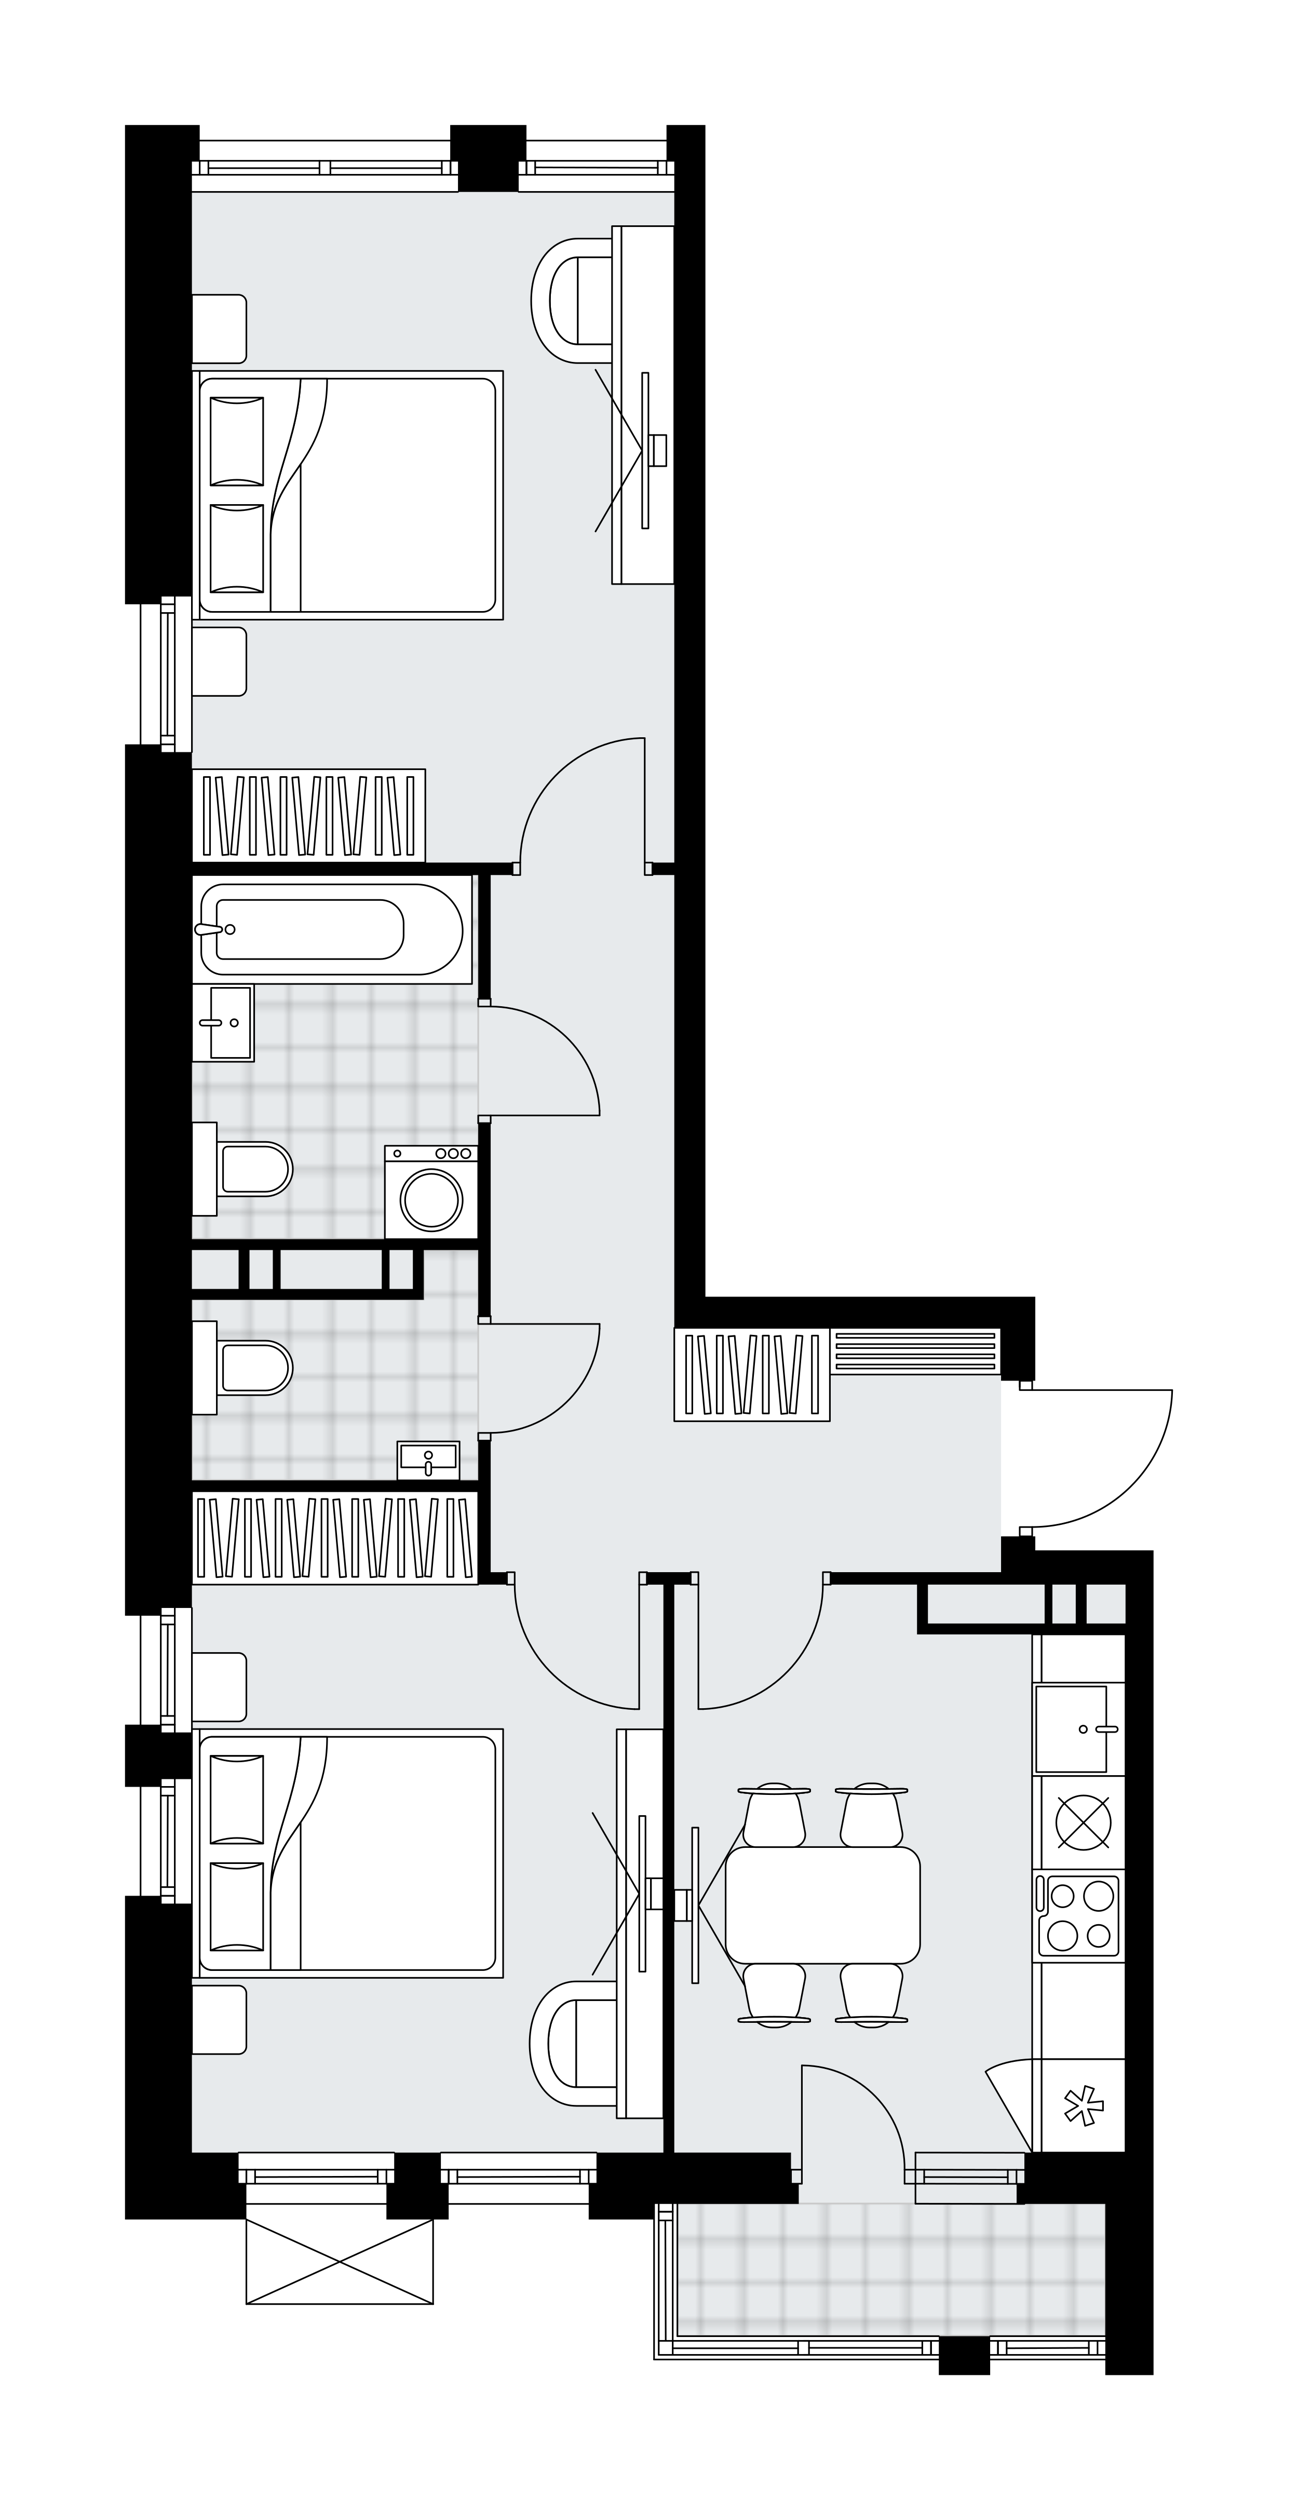 <svg xmlns="http://www.w3.org/2000/svg" xmlns:xlink="http://www.w3.org/1999/xlink" height="2000px" id="Layer_1" style="enable-background:new 0 0 1038.38 2000;" version="1.1" viewBox="0 0 1038.38 2000" width="1038.38px" x="0px" y="0px" xml:space="preserve">
<style type="text/css">
	.st0{fill:none;}
	.st1{opacity:0.25;fill:none;stroke:#070606;stroke-width:0.4;stroke-miterlimit:10;}
	.st2{fill:#FFFFFF;}
	.st3{fill:#E7EAEC;}
	.st4{fill:url(#SVGID_1_);stroke:#C8C8C8;stroke-width:1.3;stroke-miterlimit:10;}
	
		.st5{fill:url(#SVGID_00000127003473855638824260000008973212164626923179_);stroke:#C8C8C8;stroke-width:1.3;stroke-miterlimit:10;}
	
		.st6{fill:url(#SVGID_00000023992935337893747500000015028370037230288042_);stroke:#C8C8C8;stroke-width:1.3;stroke-miterlimit:10;}
	.st7{fill:none;stroke:#000000;stroke-width:1.3;stroke-linecap:round;stroke-linejoin:round;stroke-miterlimit:10;}
	.st8{fill:#FFFFFF;stroke:#000000;stroke-width:1.3;stroke-linecap:round;stroke-linejoin:round;stroke-miterlimit:10;}
	.st9{fill:none;stroke:#000000;stroke-width:1.3;stroke-linecap:round;stroke-linejoin:round;}
	.st10{fill:none;stroke:#000000;stroke-width:1.3;stroke-linecap:round;stroke-linejoin:round;stroke-dasharray:9.76,9.76;}
	.st11{font-family:'Arial-BoldMT';}
	.st12{font-size:65.244px;}
	.st13{font-size:55.206px;}
	.st14{font-family:'ArialMT';}
	.st15{font-size:40px;}
</style>
<pattern height="14.57" id="New_Pattern_Swatch_2" patternUnits="userSpaceOnUse" style="overflow:visible;" viewBox="7.49 -22.06 14.57 14.57" width="14.57" x="-480.35" y="-0.36">
	<g>
		<rect class="st0" height="14.57" width="14.57" x="7.49" y="-22.06" />
		<g>
			<rect class="st1" height="7.29" width="7.29" x="14.77" y="-7.49" />
		</g>
		<g>
			<rect class="st1" height="7.29" width="7.29" x="0.2" y="-7.49" />
		</g>
		<g>
			<rect class="st1" height="7.29" width="7.29" x="22.06" y="-14.77" />
		</g>
		<g>
			<rect class="st1" height="7.29" width="7.29" x="7.49" y="-14.77" />
			<rect class="st1" height="7.29" width="7.29" x="14.77" y="-22.06" />
		</g>
		<g>
			<rect class="st1" height="7.29" width="7.29" x="0.2" y="-22.06" />
		</g>
		<g>
			<rect class="st1" height="7.29" width="7.29" x="22.06" y="-29.35" />
		</g>
		<g>
			<rect class="st1" height="7.29" width="7.29" x="7.49" y="-29.35" />
		</g>
	</g>
</pattern>
<path class="st2" d="M826.38,1222.22v6.83h1.84v11.2h72.2h22.41v312.45v169.29v124.48V1900h-38.59v-11.8h-92.12  v11.8h-41.08v-11.8h0h-227.8c-0.36,0-0.65-0.29-0.65-0.65v-112.03h-51.63v-11.8H358.92v11.8h-11.8l0,0v67.69c0,0,0,0,0,0.01  c0,0.05-0.02,0.09-0.03,0.14c-0.01,0.04-0.01,0.08-0.03,0.12c0,0,0,0.01,0,0.01c0,0.01-0.01,0.01-0.02,0.02  c-0.05,0.09-0.12,0.17-0.2,0.23c-0.02,0.02-0.04,0.03-0.07,0.04c-0.09,0.05-0.2,0.09-0.31,0.09H197.1c-0.12,0-0.22-0.04-0.31-0.09  c-0.02-0.01-0.04-0.03-0.07-0.04c-0.08-0.06-0.15-0.14-0.2-0.23c0-0.01-0.01-0.01-0.02-0.02c0,0,0-0.01,0-0.01  c-0.02-0.04-0.02-0.08-0.03-0.12c-0.01-0.05-0.03-0.09-0.03-0.14c0,0,0,0,0-0.01v-67.69l0,0h-42.92h-24.9H100V1516.6h11.8v-87.14  H100v-49.79h11.8v-87.14H100v-6.22V601.66v-6.22h11.8V483.4H100v-6.22V100h53.53h6.22v11.8h200.41V100h61v11.8H533.2V100h31.12  v28.63v24.9v124.48v759.34h236.51h27.39v27.39v39.83h-1.84c0,0,0,0,0,0v6.82h111.35c0,0,0.01,0,0.01,0c0.03,0,0.06,0.01,0.09,0.02  c0.05,0.01,0.11,0.01,0.16,0.04c0.03,0.01,0.05,0.04,0.08,0.05c0.04,0.03,0.09,0.05,0.12,0.09c0.02,0.02,0.04,0.06,0.06,0.08  c0.03,0.04,0.06,0.08,0.08,0.12c0.01,0.03,0.01,0.07,0.02,0.1c0.01,0.05,0.03,0.09,0.03,0.15c0,0,0,0.01,0,0.01c0,0,0,0,0,0.01  c-0.66,29.62-12.69,57.34-33.87,78.05C883.49,1210.67,855.76,1222.05,826.38,1222.22z" id="background" />
<g id="floor">
	<polygon class="st3" points="884.23,1868.54 884.23,1721.8 900.41,1721.8 900.41,1267.3 800.83,1267.3 800.83,1061.91    539.42,1061.91 539.42,153.19 153.53,153.19 153.53,1061.91 153.53,1093.03 153.53,1267.3 153.53,1383.54 153.53,1721.8    541.91,1721.8 541.91,1868.54  " />
	
		<pattern id="SVGID_1_" patternTransform="matrix(0 4.391 -4.391 0 -29574.414 24254.529)" xlink:href="#New_Pattern_Swatch_2">
	</pattern>
	<polygon class="st4" points="382.57,990.95 382.57,990.95 382.57,948.34 382.57,699.66 153.53,699.66 153.53,990.95 301.66,990.95    301.66,990.95  " />
	
		<pattern id="SVGID_00000160154385326265229020000002411312352618236339_" patternTransform="matrix(0 4.391 -4.391 0 -29574.414 24254.529)" xlink:href="#New_Pattern_Swatch_2">
	</pattern>
	
		<polygon points="   541.91,1762.74 541.91,1868.54 884.23,1868.54 884.23,1762.74  " style="fill:url(#SVGID_00000160154385326265229020000002411312352618236339_);stroke:#C8C8C8;stroke-width:1.3;stroke-miterlimit:10;" />
	
		<pattern id="SVGID_00000088103619505399165140000010298272202096468357_" patternTransform="matrix(0 4.391 -4.391 0 -29574.414 24254.529)" xlink:href="#New_Pattern_Swatch_2">
	</pattern>
	
		<polygon points="   382.57,1052.9 382.57,1052.9 382.57,1000 339,1000 339,1039.5 153.53,1039.5 153.53,1183.9 382.57,1183.9  " style="fill:url(#SVGID_00000088103619505399165140000010298272202096468357_);stroke:#C8C8C8;stroke-width:1.3;stroke-miterlimit:10;" />
	<g id="LINE_00000064351650025195903510000010928923040166089357_">
		<line class="st7" x1="732.37" x2="819.5" y1="1735.68" y2="1735.82" />
	</g>
	<g id="LINE_00000102510221077036697200000005481354499462123678_">
		<line class="st7" x1="732.37" x2="819.5" y1="1746.89" y2="1747.03" />
	</g>
	<g id="LINE_00000145764594806706739890000008315988521069112240_">
		<line class="st7" x1="739.34" x2="806.22" y1="1741.59" y2="1741.73" />
	</g>
	<g id="LINE_00000070830333824182278370000008191593652138846373_">
		<line class="st7" x1="813.19" x2="813.19" y1="1735.82" y2="1747.03" />
	</g>
	<g id="LINE_00000145017037566437489490000008285392100023514300_">
		<line class="st7" x1="739.34" x2="739.34" y1="1735.68" y2="1746.89" />
	</g>
	<g id="LINE_00000067940346793110400090000002170284505041472897_">
		<line class="st7" x1="732.37" x2="819.5" y1="1721.99" y2="1722.13" />
	</g>
	<g id="LINE_00000034068505512166035780000018303474711297605798_">
		<line class="st7" x1="819.5" x2="732.37" y1="1763.07" y2="1762.93" />
	</g>
	<g id="LINE_00000139260292591233559360000009988879282549585549_">
		<line class="st7" x1="806.22" x2="806.22" y1="1735.82" y2="1747.02" />
	</g>
	<g id="LINE_00000182490553175164392870000009903607718743915438_">
		<line class="st7" x1="732.37" x2="732.37" y1="1721.99" y2="1762.93" />
	</g>
	<g id="LINE_00000055694220176822208210000000651309716136313745_">
		<line class="st7" x1="751.04" x2="523.24" y1="1887.55" y2="1887.55" />
	</g>
	<g id="LINE_00000104683965852481130070000006465815510669931704_">
		<line class="st7" x1="744.81" x2="744.81" y1="1883.82" y2="1872.61" />
	</g>
	<g id="LINE_00000010994548661511199070000016436892766626407846_">
		<line class="st7" x1="538.17" x2="638.46" y1="1878.53" y2="1878.53" />
	</g>
	<g id="LINE_00000076596827981922801710000005023696558527636107_">
		<line class="st7" x1="744.81" x2="744.81" y1="1883.82" y2="1872.61" />
	</g>
	<g id="LINE_00000181800007162479576310000000377696571438742458_">
		<line class="st7" x1="737.84" x2="737.84" y1="1872.61" y2="1883.82" />
	</g>
	<g id="LINE_00000028288032436841715610000007608650667987749045_">
		<line class="st7" x1="541.91" x2="751.04" y1="1868.88" y2="1868.88" />
	</g>
	<g id="LINE_00000010274578545715321720000009258767923537295768_">
		<line class="st7" x1="638.46" x2="638.46" y1="1883.82" y2="1872.61" />
	</g>
	<g id="LINE_00000167380162955215231220000014881736252998306226_">
		<line class="st7" x1="638.46" x2="647.18" y1="1872.61" y2="1872.61" />
	</g>
	<g id="LINE_00000172401693707462481700000000888733539051837355_">
		<line class="st7" x1="647.18" x2="647.18" y1="1872.61" y2="1883.82" />
	</g>
	<g id="LINE_00000141426465569418065920000013066263904831118997_">
		<line class="st7" x1="647.18" x2="638.46" y1="1883.82" y2="1883.82" />
	</g>
	<g id="LINE_00000006674356081564286020000012079394700080573109_">
		<line class="st7" x1="647.18" x2="737.84" y1="1878.22" y2="1878.22" />
	</g>
	<g id="LWPOLYLINE_00000170969753145449099950000002839147064142434492_">
		<line class="st7" x1="638.46" x2="526.97" y1="1883.82" y2="1883.82" />
	</g>
	<g id="LWPOLYLINE_00000073711929064428401910000002210700506773972919_">
		<line class="st7" x1="642.82" x2="751.04" y1="1883.82" y2="1883.82" />
	</g>
	<g id="LWPOLYLINE_00000117638365603135674350000018059031988527845037_">
		<line class="st7" x1="639.63" x2="526.97" y1="1872.61" y2="1872.61" />
	</g>
	<g id="LWPOLYLINE_00000093170567991511014840000006570122509736925327_">
		<line class="st7" x1="642.82" x2="751.04" y1="1872.61" y2="1872.61" />
	</g>
	<g id="LINE_00000170994315631517922880000011911152182153895333_">
		<line class="st7" x1="792.12" x2="884.23" y1="1887.55" y2="1887.55" />
	</g>
	<g id="LINE_00000062912505403220150780000003151941413125953982_">
		<line class="st7" x1="884.23" x2="792.12" y1="1872.61" y2="1872.61" />
	</g>
	<g id="LINE_00000062908183571759454920000018093481540732928949_">
		<line class="st7" x1="798.34" x2="798.34" y1="1883.82" y2="1872.61" />
	</g>
	<g id="LINE_00000166647810786185106750000007546298028962519428_">
		<line class="st7" x1="878.01" x2="878.01" y1="1883.82" y2="1872.61" />
	</g>
	<g id="LINE_00000045590286921614312970000005838564330940716195_">
		<line class="st7" x1="884.23" x2="792.12" y1="1883.82" y2="1883.82" />
	</g>
	<g id="LINE_00000091723629607259563940000006778726756742978494_">
		<line class="st7" x1="871.04" x2="805.31" y1="1878.22" y2="1878.53" />
	</g>
	<g id="LINE_00000106129726803778929650000000586461604095574159_">
		<line class="st7" x1="871.04" x2="871.04" y1="1872.61" y2="1883.82" />
	</g>
	<g id="LINE_00000120548164551970695040000012546131986170396818_">
		<line class="st7" x1="798.34" x2="798.34" y1="1883.82" y2="1872.61" />
	</g>
	<g id="LINE_00000062895999174729698100000008912431115457644194_">
		<line class="st7" x1="805.31" x2="805.31" y1="1872.61" y2="1883.82" />
	</g>
	<g id="LINE_00000049197986532874018280000010767086461312164484_">
		<line class="st7" x1="884.23" x2="792.12" y1="1868.88" y2="1868.88" />
	</g>
	<g id="LINE_00000044878877358005647610000008012458097337174923_">
		<line class="st7" x1="523.24" x2="523.24" y1="1763.07" y2="1887.55" />
	</g>
	<g id="LINE_00000072240041028193548380000015147330149458704038_">
		<line class="st7" x1="538.17" x2="538.17" y1="1883.82" y2="1763.07" />
	</g>
	<g id="LINE_00000142892477599665213210000013295041141637724032_">
		<line class="st7" x1="526.97" x2="538.17" y1="1769.3" y2="1769.3" />
	</g>
	<g id="LINE_00000174571681253399271550000002707032631329437321_">
		<line class="st7" x1="526.97" x2="526.97" y1="1883.82" y2="1763.07" />
	</g>
	<g id="LINE_00000160886058907946249180000000115034603122260665_">
		<line class="st7" x1="532.57" x2="532.26" y1="1872.61" y2="1776.27" />
	</g>
	<g id="LINE_00000104664133680225975480000006099480116237607558_">
		<line class="st7" x1="526.97" x2="538.17" y1="1769.3" y2="1769.3" />
	</g>
	<g id="LINE_00000106141155953111332690000014508164207177161102_">
		<line class="st7" x1="538.17" x2="526.97" y1="1776.27" y2="1776.27" />
	</g>
	<g id="LINE_00000008851080125399599590000014376710622296794773_">
		<line class="st7" x1="541.91" x2="541.91" y1="1868.88" y2="1763.07" />
	</g>
	<g id="LINE_00000124145409931970887610000006008114109970079932_">
		<line class="st7" x1="352.7" x2="477.18" y1="1763.07" y2="1763.07" />
	</g>
	<g id="LINE_00000183930120237113775090000000145980957872000642_">
		<line class="st7" x1="477.18" x2="352.7" y1="1735.68" y2="1735.68" />
	</g>
	<g id="LINE_00000179627540159565512990000010521200382064417947_">
		<line class="st7" x1="358.92" x2="358.92" y1="1746.89" y2="1735.68" />
	</g>
	<g id="LINE_00000142167663943523660610000000310237180427931013_">
		<line class="st7" x1="470.95" x2="470.95" y1="1746.89" y2="1735.68" />
	</g>
	<g id="LINE_00000173840206811384364510000008242272254686312376_">
		<line class="st7" x1="477.18" x2="352.7" y1="1746.89" y2="1746.89" />
	</g>
	<g id="LINE_00000181780069261827043390000000749506614305470348_">
		<line class="st7" x1="463.98" x2="365.89" y1="1741.29" y2="1741.6" />
	</g>
	<g id="LINE_00000018937657908679986360000011843985806979269295_">
		<line class="st7" x1="463.98" x2="463.98" y1="1735.68" y2="1746.89" />
	</g>
	<g id="LINE_00000142154760260754804600000002284733995871217296_">
		<line class="st7" x1="358.92" x2="358.92" y1="1746.89" y2="1735.68" />
	</g>
	<g id="LINE_00000057849640129261748270000006675218522887956924_">
		<line class="st7" x1="365.89" x2="365.89" y1="1735.68" y2="1746.89" />
	</g>
	<g id="LINE_00000123417548697712423240000000998509404830448810_">
		<line class="st7" x1="477.18" x2="352.7" y1="1721.99" y2="1721.99" />
	</g>
	<g id="LINE_00000083050695535145008180000007087250508857803436_">
		<line class="st7" x1="190.87" x2="315.35" y1="1763.07" y2="1763.07" />
	</g>
	<g id="LINE_00000085228577299130074630000005352996371938730430_">
		<line class="st7" x1="315.35" x2="190.87" y1="1735.68" y2="1735.68" />
	</g>
	<g id="LINE_00000158714946356713842310000015972292895561457056_">
		<line class="st7" x1="197.1" x2="197.1" y1="1746.89" y2="1735.68" />
	</g>
	<g id="LINE_00000046309854076328645690000014798801481890870708_">
		<line class="st7" x1="309.13" x2="309.13" y1="1746.89" y2="1735.68" />
	</g>
	<g id="LINE_00000145743268237323911300000015175240995957856162_">
		<line class="st7" x1="315.35" x2="190.87" y1="1746.89" y2="1746.89" />
	</g>
	<g id="LINE_00000075843913498934982400000009172328027111690150_">
		<line class="st7" x1="302.16" x2="204.07" y1="1741.29" y2="1741.6" />
	</g>
	<g id="LINE_00000037656083333562118160000011010140274740335784_">
		<line class="st7" x1="302.16" x2="302.16" y1="1735.68" y2="1746.89" />
	</g>
	<g id="LINE_00000170967654605775938410000006909820505957812375_">
		<line class="st7" x1="197.1" x2="197.1" y1="1746.89" y2="1735.68" />
	</g>
	<g id="LINE_00000152241941510321640490000000370593620956545188_">
		<line class="st7" x1="204.07" x2="204.07" y1="1735.68" y2="1746.89" />
	</g>
	<g id="LINE_00000101811037652633310000000016845519049236605110_">
		<line class="st7" x1="315.35" x2="190.87" y1="1721.99" y2="1721.99" />
	</g>
	<g id="LINE_00000045588774427974829840000003416914826130124218_">
		<line class="st7" x1="414.94" x2="539.42" y1="112.45" y2="112.45" />
	</g>
	<g id="LINE_00000042705346841774504920000001344690821542382988_">
		<line class="st7" x1="539.42" x2="414.94" y1="139.83" y2="139.83" />
	</g>
	<g id="LINE_00000137101668534209045060000008469000619538117016_">
		<line class="st7" x1="421.16" x2="421.16" y1="128.63" y2="139.83" />
	</g>
	<g id="LINE_00000068671531425172096080000012590574717277073568_">
		<line class="st7" x1="533.2" x2="533.2" y1="128.63" y2="139.83" />
	</g>
	<g id="LINE_00000136394285239318268660000002746576968598064273_">
		<line class="st7" x1="539.42" x2="414.94" y1="128.63" y2="128.63" />
	</g>
	<g id="LINE_00000150799403535350580940000014381469207230494848_">
		<line class="st7" x1="526.22" x2="428.13" y1="134.23" y2="133.92" />
	</g>
	<g id="LINE_00000119077942651534690970000000843929484328941994_">
		<line class="st7" x1="526.22" x2="526.22" y1="139.83" y2="128.63" />
	</g>
	<g id="LINE_00000070116366578102759030000015095845170697369498_">
		<line class="st7" x1="421.16" x2="421.16" y1="128.63" y2="139.83" />
	</g>
	<g id="LINE_00000144302379680979677980000014003148343028880774_">
		<line class="st7" x1="428.13" x2="428.13" y1="139.83" y2="128.63" />
	</g>
	<g id="LINE_00000141427297724996916340000011782678660840908930_">
		<line class="st7" x1="539.42" x2="414.94" y1="153.53" y2="153.53" />
	</g>
	<g id="LINE_00000060002451901052128900000007527835855711872190_">
		<line class="st7" x1="366.39" x2="153.53" y1="153.53" y2="153.53" />
	</g>
	<g id="LINE_00000032634969393951324510000011611149004719073687_">
		<line class="st7" x1="153.53" x2="255.6" y1="128.63" y2="128.63" />
	</g>
	<g id="LINE_00000050655337035938992500000009409665705432637372_">
		<line class="st7" x1="264.32" x2="366.39" y1="128.63" y2="128.63" />
	</g>
	<g id="LINE_00000046331743907091132120000016245958528211684992_">
		<line class="st7" x1="360.39" x2="360.39" y1="139.83" y2="128.63" />
	</g>
	<g id="LINE_00000072258860655457893100000009996260981296282017_">
		<line class="st7" x1="159.75" x2="159.75" y1="139.83" y2="128.63" />
	</g>
	<g id="LINE_00000163059882004514006710000017021098867650690995_">
		<line class="st7" x1="153.53" x2="255.6" y1="139.83" y2="139.83" />
	</g>
	<g id="LINE_00000036943741599143324590000010115237174105201539_">
		<line class="st7" x1="264.32" x2="366.39" y1="139.83" y2="139.83" />
	</g>
	<g id="LINE_00000148627534456588401290000006351664337659276209_">
		<line class="st7" x1="264.32" x2="353.42" y1="134.54" y2="134.54" />
	</g>
	<g id="LINE_00000010268720494433684720000008423797083804309397_">
		<line class="st7" x1="166.72" x2="255.6" y1="134.54" y2="134.54" />
	</g>
	<g id="LINE_00000052782784329861363950000004861722865201064628_">
		<line class="st7" x1="166.72" x2="166.72" y1="128.63" y2="139.83" />
	</g>
	<g id="LINE_00000112620231204423158410000015743128775899476358_">
		<line class="st7" x1="360.39" x2="360.39" y1="139.83" y2="128.63" />
	</g>
	<g id="LINE_00000049217919790256363020000015842180462878347694_">
		<line class="st7" x1="353.42" x2="353.42" y1="128.63" y2="139.83" />
	</g>
	<g id="LINE_00000045619372638905177440000014689131727473465023_">
		<line class="st7" x1="255.6" x2="255.6" y1="139.83" y2="128.63" />
	</g>
	<g id="LINE_00000145026056199201661840000013910597406385770666_">
		<line class="st7" x1="255.6" x2="264.32" y1="128.63" y2="128.63" />
	</g>
	<g id="LINE_00000101075064341779464420000002639385859692580739_">
		<line class="st7" x1="264.32" x2="264.32" y1="128.63" y2="139.83" />
	</g>
	<g id="LINE_00000016037031887171337310000012060357425887011476_">
		<line class="st7" x1="264.32" x2="255.6" y1="139.83" y2="139.83" />
	</g>
	<g id="LINE_00000018204551707060285950000017993093762882619831_">
		<line class="st7" x1="153.53" x2="366.39" y1="112.45" y2="112.45" />
	</g>
	<g id="LINE_00000063594244536231716470000002859254609084728998_">
		<line class="st7" x1="112.45" x2="112.45" y1="1385.89" y2="1286.31" />
	</g>
	<g id="LINE_00000136400604721017172940000015244932061392219580_">
		<line class="st7" x1="139.83" x2="139.83" y1="1286.31" y2="1385.89" />
	</g>
	<g id="LINE_00000073717065344741518590000005714267038342633864_">
		<line class="st7" x1="128.63" x2="139.83" y1="1379.67" y2="1379.67" />
	</g>
	<g id="LINE_00000053505118650068537160000008148914093732769420_">
		<line class="st7" x1="128.63" x2="139.83" y1="1292.53" y2="1292.53" />
	</g>
	<g id="LINE_00000114765280154322490180000001538363991925537195_">
		<line class="st7" x1="128.63" x2="128.63" y1="1286.31" y2="1385.89" />
	</g>
	<g id="LINE_00000004536131836969332730000000790105180313400456_">
		<line class="st7" x1="134.23" x2="133.92" y1="1299.5" y2="1372.7" />
	</g>
	<g id="LINE_00000067217666253608298730000012277687888123870113_">
		<line class="st7" x1="139.83" x2="128.63" y1="1299.5" y2="1299.5" />
	</g>
	<g id="LINE_00000088103142054984000280000018147515304419821474_">
		<line class="st7" x1="128.63" x2="139.83" y1="1379.67" y2="1379.67" />
	</g>
	<g id="LINE_00000182504688533099596560000009538842673545177019_">
		<line class="st7" x1="139.83" x2="128.63" y1="1372.7" y2="1372.7" />
	</g>
	<g id="LINE_00000010280712373401432740000012613414118854896548_">
		<line class="st7" x1="153.53" x2="153.53" y1="1286.31" y2="1385.89" />
	</g>
	<g id="LINE_00000035517665609320880990000018142906609980673975_">
		<line class="st7" x1="112.45" x2="112.45" y1="1522.82" y2="1423.24" />
	</g>
	<g id="LINE_00000041296277058755902340000011105186575462260108_">
		<line class="st7" x1="139.83" x2="139.83" y1="1423.24" y2="1522.82" />
	</g>
	<g id="LINE_00000180350508268574331840000001236450089670634405_">
		<line class="st7" x1="128.63" x2="139.83" y1="1516.6" y2="1516.6" />
	</g>
	<g id="LINE_00000022524434080832714500000002540833693968399752_">
		<line class="st7" x1="128.63" x2="139.83" y1="1429.46" y2="1429.46" />
	</g>
	<g id="LINE_00000169559443582026628380000012728764597530231956_">
		<line class="st7" x1="128.63" x2="128.63" y1="1423.24" y2="1522.82" />
	</g>
	<g id="LINE_00000107588653733141986460000001129202779249362575_">
		<line class="st7" x1="134.23" x2="133.92" y1="1436.43" y2="1509.63" />
	</g>
	<g id="LINE_00000001634226103629322280000003873479216833332894_">
		<line class="st7" x1="139.83" x2="128.63" y1="1436.43" y2="1436.43" />
	</g>
	<g id="LINE_00000145043655288575660100000002262046245885793209_">
		<line class="st7" x1="128.63" x2="139.83" y1="1516.6" y2="1516.6" />
	</g>
	<g id="LINE_00000129887452089943805310000006625893926237517219_">
		<line class="st7" x1="139.83" x2="128.63" y1="1509.63" y2="1509.63" />
	</g>
	<g id="LINE_00000059306023233837275930000011587307906281046934_">
		<line class="st7" x1="153.53" x2="153.53" y1="1423.24" y2="1522.82" />
	</g>
	<g id="LINE_00000057121503224423825900000010436161342457806775_">
		<line class="st7" x1="112.45" x2="112.45" y1="601.66" y2="477.18" />
	</g>
	<g id="LINE_00000038387729890991053380000007629266797875989647_">
		<line class="st7" x1="139.83" x2="139.83" y1="477.18" y2="601.66" />
	</g>
	<g id="LINE_00000114757441183384486030000016970883310499155644_">
		<line class="st7" x1="128.63" x2="139.83" y1="595.44" y2="595.44" />
	</g>
	<g id="LINE_00000123400949120476409760000012112219726000603016_">
		<line class="st7" x1="128.63" x2="139.83" y1="483.4" y2="483.4" />
	</g>
	<g id="LINE_00000151523627142646555460000009951299083636857022_">
		<line class="st7" x1="128.63" x2="128.63" y1="477.18" y2="601.66" />
	</g>
	<g id="LINE_00000176017630876963902120000003128614400962984601_">
		<line class="st7" x1="134.23" x2="133.92" y1="490.37" y2="588.46" />
	</g>
	<g id="LINE_00000121973803616878608320000004183820857364394142_">
		<line class="st7" x1="139.83" x2="128.63" y1="490.37" y2="490.37" />
	</g>
	<g id="LINE_00000129199913168258157560000007828312995540078725_">
		<line class="st7" x1="128.63" x2="139.83" y1="595.44" y2="595.44" />
	</g>
	<g id="LINE_00000052065865493891445160000007718871990924044441_">
		<line class="st7" x1="139.83" x2="128.63" y1="588.46" y2="588.46" />
	</g>
	<g id="LINE_00000098215377777574858720000016463693037073647765_">
		<line class="st7" x1="153.53" x2="153.53" y1="477.18" y2="601.66" />
	</g>
	<g id="ARC_00000177463630546546041160000002219649248227931295_">
		<path class="st7" d="M825.73,1221.58c60.9,0,110.65-48.65,112.01-109.54" />
	</g>
	<g id="LINE_00000078036845410785618150000002320837130995828133_">
		<line class="st7" x1="815.77" x2="815.77" y1="1109.54" y2="1104.56" />
	</g>
	<g id="LINE_00000126283682968540338070000002850757005999639981_">
		<line class="st7" x1="825.73" x2="937.73" y1="1112.03" y2="1112.03" />
	</g>
	<g id="LWPOLYLINE_00000132788738265794703370000008162423842441616303_">
		<rect class="st7" height="7.47" width="9.96" x="815.77" y="1221.58" />
	</g>
	<g id="LWPOLYLINE_00000076591607342880624390000002848875105550038932_">
		<rect class="st7" height="7.47" width="9.96" x="815.77" y="1104.56" />
	</g>
	<g id="LWPOLYLINE_00000145043542711591578450000018424875304637437070_">
		<rect class="st7" height="6.22" width="9.96" x="382.57" y="892.32" />
	</g>
	<g id="LWPOLYLINE_00000140714975915707958100000009888983751897041851_">
		<rect class="st7" height="6.22" width="9.96" x="382.57" y="798.96" />
	</g>
	<g id="LINE_00000170266606206412928640000000328214076468276414_">
		<line class="st7" x1="392.53" x2="382.57" y1="898.55" y2="898.55" />
	</g>
	<g id="LINE_00000164473126629874681640000003110918733313780636_">
		<line class="st7" x1="392.53" x2="382.57" y1="798.96" y2="798.96" />
	</g>
	<g id="LINE_00000138556582863445316100000009215212369272289187_">
		<line class="st7" x1="392.53" x2="479.67" y1="892.32" y2="892.32" />
	</g>
	<g id="ARC_00000181070458494064486670000011122514219829315475_">
		<path class="st7" d="M392.53,805.19c46.67,0.03,85.06,36.78,87.14,83.4" />
	</g>
	<g id="LINE_00000032613096367129884380000000223745458991480753_">
		<line class="st7" x1="479.67" x2="479.67" y1="892.32" y2="888.59" />
	</g>
	<g id="LWPOLYLINE_00000160165702794152883790000017948668535142814360_">
		<rect class="st7" height="6.22" width="9.96" x="382.57" y="1052.9" />
	</g>
	<g id="LWPOLYLINE_00000052787878259033397820000007258645808822390930_">
		<rect class="st7" height="6.22" width="9.96" x="382.57" y="1146.27" />
	</g>
	<g id="LINE_00000103946481191685806160000008145060577648716681_">
		<line class="st7" x1="392.53" x2="382.57" y1="1052.9" y2="1052.9" />
	</g>
	<g id="LINE_00000059299091522637152730000016943592969200525756_">
		<line class="st7" x1="392.53" x2="382.57" y1="1152.49" y2="1152.49" />
	</g>
	<g id="LINE_00000022541534121686999210000015357200319841730444_">
		<line class="st7" x1="392.53" x2="479.67" y1="1059.13" y2="1059.13" />
	</g>
	<g id="ARC_00000111869577004253422790000017612115130779461505_">
		<path class="st7" d="M479.67,1062.86c-2.07,46.63-40.46,83.37-87.14,83.4" />
	</g>
	<g id="LINE_00000127732668019912703400000011091006980639126203_">
		<line class="st7" x1="479.67" x2="479.67" y1="1059.13" y2="1062.86" />
	</g>
	<g id="LWPOLYLINE_00000003097785961601051250000000620185318295287973_">
		<rect class="st7" height="9.96" width="6.22" x="552.49" y="1257.68" />
	</g>
	<g id="LWPOLYLINE_00000154402049816902320430000008430878393079105458_">
		<rect class="st7" height="9.96" width="6.22" x="658.3" y="1257.68" />
	</g>
	<g id="LINE_00000016052530417535781420000015341174378783404471_">
		<line class="st7" x1="552.49" x2="552.49" y1="1267.63" y2="1257.68" />
	</g>
	<g id="LINE_00000123405093987524093660000007138459484358745231_">
		<line class="st7" x1="664.52" x2="664.52" y1="1267.63" y2="1257.68" />
	</g>
	<g id="LINE_00000160894789370628321500000016088208163165584542_">
		<line class="st7" x1="558.71" x2="558.71" y1="1267.63" y2="1367.22" />
	</g>
	<g id="LINE_00000152256138007635446370000001290714470959293587_">
		<line class="st7" x1="562.45" x2="558.71" y1="1367.22" y2="1367.22" />
	</g>
	<g id="ARC_00000168074852086426821470000009637956908276109496_">
		<path class="st7" d="M658.3,1267.63c-0.03,53.55-42.34,97.51-95.85,99.58" />
	</g>
	<g id="LWPOLYLINE_00000057826759829176870710000003764166500897842585_">
		<rect class="st7" height="9.96" width="6.22" x="511.34" y="1257.72" />
	</g>
	<g id="LWPOLYLINE_00000043427428567768894060000002975359577430561409_">
		<rect class="st7" height="9.96" width="6.22" x="405.53" y="1257.72" />
	</g>
	<g id="LINE_00000086662529229065033000000008808022585597016486_">
		<line class="st7" x1="517.56" x2="517.56" y1="1267.68" y2="1257.72" />
	</g>
	<g id="LINE_00000068650934682061692810000000431184095068919730_">
		<line class="st7" x1="405.53" x2="405.53" y1="1267.68" y2="1257.72" />
	</g>
	<g id="LINE_00000097479241238881892570000001545874690211511218_">
		<line class="st7" x1="511.34" x2="511.34" y1="1267.68" y2="1367.26" />
	</g>
	<g id="LINE_00000070816472811293824710000009358204612864684188_">
		<line class="st7" x1="507.6" x2="511.34" y1="1367.26" y2="1367.26" />
	</g>
	<g id="ARC_00000038388959495364355840000016191880020290910358_">
		<path class="st7" d="M507.6,1367.26c-53.51-2.07-95.82-46.04-95.85-99.59" />
	</g>
	<g id="LWPOLYLINE_00000134969376093724242390000012847835684872970892_">
		<rect class="st7" height="9.96" width="6.22" x="515.77" y="690.04" />
	</g>
	<g id="LWPOLYLINE_00000098913868046275852720000005203802938674490031_">
		<rect class="st7" height="9.96" width="6.22" x="409.96" y="690.04" />
	</g>
	<g id="LINE_00000079484120023897659660000003340777727719969944_">
		<line class="st7" x1="521.99" x2="521.99" y1="690.04" y2="700" />
	</g>
	<g id="LINE_00000010293324649780650180000004275826424793854903_">
		<line class="st7" x1="409.96" x2="409.96" y1="690.04" y2="700" />
	</g>
	<g id="LINE_00000015322849131094531980000010999144154035643021_">
		<line class="st7" x1="515.77" x2="515.77" y1="690.04" y2="590.46" />
	</g>
	<g id="LINE_00000137844694460827813730000011475889556771476877_">
		<line class="st7" x1="512.03" x2="515.77" y1="590.46" y2="590.46" />
	</g>
	<g id="ARC_00000115482553402698624700000012910507812447799960_">
		<path class="st7" d="M416.18,690.04c0.03-53.55,42.34-97.51,95.85-99.59" />
	</g>
	<g id="ARC_00000059996991295803788030000007638643127567241917_">
		<path class="st7" d="M641.49,1652.28c0.41,0,0.82,0,1.22,0.01c45.38,0.68,81.61,38.02,80.94,83.39" />
	</g>
	<g id="LINE_00000092456853502508874240000014951268730628918941_">
		<line class="st7" x1="641.49" x2="641.49" y1="1735.68" y2="1652.28" />
	</g>
	<g id="LINE_00000129891289599944669660000005192698502488127166_">
		<line class="st7" x1="732.37" x2="723.65" y1="1735.68" y2="1735.68" />
	</g>
	<g id="LINE_00000128478380485758331780000000103739987446341793_">
		<line class="st7" x1="723.65" x2="723.65" y1="1735.68" y2="1746.89" />
	</g>
	<g id="LINE_00000134220578536855622720000007239269207748598694_">
		<line class="st7" x1="723.65" x2="732.37" y1="1746.89" y2="1746.89" />
	</g>
	<g id="LINE_00000164497646913680065780000004085482577826219449_">
		<line class="st7" x1="632.78" x2="641.49" y1="1746.89" y2="1746.89" />
	</g>
	<g id="LINE_00000002350499786315603800000011503020721007957633_">
		<line class="st7" x1="641.49" x2="641.49" y1="1746.89" y2="1735.68" />
	</g>
	<g id="LINE_00000163761595922828260330000006049887698436451258_">
		<line class="st7" x1="641.49" x2="632.78" y1="1735.68" y2="1735.68" />
	</g>
	<g id="LINE_00000136396467914075644180000010648803713831968927_">
		<line class="st7" x1="632.78" x2="632.78" y1="1746.89" y2="1735.68" />
	</g>
	<g id="LINE_00000124151950581884127200000001341893022448964030_">
		<line class="st7" x1="346.47" x2="197.1" y1="1843.21" y2="1843.21" />
	</g>
	<g id="LINE_00000018923208400383869140000018402794489829157553_">
		<line class="st7" x1="197.1" x2="197.1" y1="1843.21" y2="1775.52" />
	</g>
	<g id="LINE_00000032641649065384655780000014876020217621462190_">
		<line class="st7" x1="346.47" x2="346.47" y1="1775.52" y2="1843.21" />
	</g>
	<g id="LWPOLYLINE_00000112606950648874840470000005262436675813845682_">
		<line class="st7" x1="197.1" x2="346.47" y1="1775.52" y2="1843.21" />
	</g>
	<g id="LWPOLYLINE_00000066491172561102894100000005761980201164673694_">
		<line class="st7" x1="346.47" x2="197.1" y1="1775.52" y2="1843.21" />
	</g>
	<g>
		<path d="M900.42,1240.25h-72.2v-11.2h-27.39v11.2v17.43H664.52v9.96h69.09v31.12v8.71h99.59h27.39h39.83v245.23v169.29h-16.18    H819.5v24.9h-6.22v16.18h70.95v83.4V1900h38.59v-53.53v-124.48V1552.7v-312.45H900.42z M833.2,1298.76h-90.87v-31.12h58.51h34.85    v31.12H833.2z M841.91,1298.76v-31.12h18.67v31.12H841.91z M869.29,1298.76v-31.12h31.12v31.12H869.29z" />
		<polygon points="632.78,1721.99 539.42,1721.99 539.42,1267.68 552.49,1267.68 552.49,1257.68 517.56,1257.68 517.56,1267.68     530.71,1267.68 530.71,1721.99 477.18,1721.99 477.18,1746.89 470.95,1746.89 470.95,1763.07 470.95,1775.52 523.24,1775.52     523.24,1763.07 639,1763.07 639,1746.89 632.78,1746.89   " />
		<polygon points="539.42,1037.34 539.42,1062.24 800.83,1062.24 800.83,1064.73 800.83,1104.56 828.22,1104.56 828.22,1064.73     828.22,1037.34 800.83,1037.34 564.32,1037.34 564.32,278.01 564.32,153.53 564.32,128.63 564.32,100 533.2,100 533.2,128.63     539.42,128.63 539.42,153.53 539.42,278.01 539.42,690.04 521.99,690.04 521.99,700 539.42,700   " />
		<polygon points="190.87,1721.99 153.53,1721.99 153.53,1522.82 128.63,1522.82 128.63,1516.6 100,1516.6 100,1775.52     128.63,1775.52 153.53,1775.52 197.1,1775.52 197.1,1746.89 190.87,1746.89   " />
		<rect height="31.12" width="41.08" x="751.04" y="1868.88" />
		<polygon points="352.7,1721.99 315.35,1721.99 315.35,1746.89 309.13,1746.89 309.13,1775.52 358.92,1775.52 358.92,1746.89     352.7,1746.89   " />
		<polygon points="360.17,128.63 366.39,128.63 366.39,153.53 414.94,153.53 414.94,128.63 421.16,128.63 421.16,100 360.17,100       " />
		<polygon points="128.63,477.18 153.53,477.18 153.53,128.63 159.75,128.63 159.75,100 153.53,100 100,100 100,477.18 100,483.4     128.63,483.4   " />
		<path d="M153.53,601.66h-24.9v-6.22H100v6.22v684.65v6.22h28.63v-6.22h24.9v-93.36h229.05v74.69h9.96h13v-9.92h-13v-105.23h-9.96    v31.74H153.53v-144.4H339v-8.71V1000h43.57v52.9h9.96V898.55h-9.96v92.74H339h-8.71h-80.91h-49.79h-8.71h-37.34V700h229.05v98.96    h9.96V700h17.43v-9.96H153.53V601.66z M330.29,1000v31.12h-18.67V1000H330.29z M249.38,1000h56.02v31.12h-80.91V1000H249.38z     M199.59,1000h18.67v31.12h-18.67V1000z M190.87,1000v31.12h-37.34V1000H190.87z" />
		<polygon points="128.63,1423.24 153.53,1423.24 153.53,1385.89 128.63,1385.89 128.63,1379.67 100,1379.67 100,1429.46     128.63,1429.46   " />
	</g>
</g>
<g id="mebel">
	<g>
		<path class="st8" d="M720.54,1570.93H596.06c-8.59,0-15.56-6.97-15.56-15.56v-62.21c0-8.59,6.97-15.56,15.56-15.56h124.48    c8.59,0,15.56,6.97,15.56,15.56v62.21C736.1,1563.96,729.14,1570.93,720.54,1570.93z" />
		<g>
			<g id="LINE_00000066485172007899856620000009336111752014152340_">
				<path class="st8" d="M645.28,1433.88c-15.07,1.89-36.7,1.89-51.76,0c-1.74-0.22-2.75-0.55-2.75-0.89v-0.09v-1.23      c0-0.37,1.95-0.67,4.36-0.67c16.14,0.26,32.41,0.26,48.55,0c2.41,0,4.36,0.3,4.36,0.67v1.23v0.09      C648.03,1433.33,647.02,1433.66,645.28,1433.88z" />
			</g>
			<g id="LINE_00000148659796415668658440000005548269801016817286_">
				<path class="st8" d="M645.28,1433.88c-15.07,1.89-36.7,1.89-51.76,0c-1.74-0.22-2.75-0.55-2.75-0.89v-0.09v-1.23      c0-0.37,1.95-0.67,4.36-0.67c16.14,0.26,32.41,0.26,48.55,0c2.41,0,4.36,0.3,4.36,0.67v1.23v0.09      C648.03,1433.33,647.02,1433.66,645.28,1433.88z" />
			</g>
			<g id="LINE_00000068642655487707078790000016945070481908660644_">
				<path class="st8" d="M645.28,1433.88c-15.07,1.89-36.7,1.89-51.76,0c-1.74-0.22-2.75-0.55-2.75-0.89v-0.09v-1.23      c0-0.37,1.95-0.67,4.36-0.67c16.14,0.26,32.41,0.26,48.55,0c2.41,0,4.36,0.3,4.36,0.67v1.23v0.09      C648.03,1433.33,647.02,1433.66,645.28,1433.88z" />
			</g>
			<path class="st8" d="M633.16,1431.08c-3.28-2.77-7.49-4.42-12.04-4.42h-3.43c-4.55,0-8.77,1.65-12.04,4.42     C614.82,1431.16,623.99,1431.16,633.16,1431.08z" />
			<path class="st8" d="M639.46,1441.83c-0.5-2.65-1.6-5.03-3.07-7.13c-10.8,0.76-23.18,0.76-33.98,0c-1.46,2.1-2.56,4.48-3.07,7.13     l-4.58,23.99c-1.17,6.14,3.53,11.83,9.78,11.83h29.71c6.25,0,10.95-5.69,9.78-11.83L639.46,1441.83z" />
		</g>
		<g>
			<g id="LINE_00000109031062242141207260000011483187186956912538_">
				<path class="st8" d="M723.08,1433.88c-15.07,1.89-36.7,1.89-51.76,0c-1.74-0.22-2.75-0.55-2.75-0.89v-0.09v-1.23      c0-0.37,1.95-0.67,4.36-0.67c16.14,0.26,32.41,0.26,48.55,0c2.41,0,4.36,0.3,4.36,0.67v1.23v0.09      C725.83,1433.33,724.82,1433.66,723.08,1433.88z" />
			</g>
			<g id="LINE_00000064354471759920445500000013588470915336713649_">
				<path class="st8" d="M723.08,1433.88c-15.07,1.89-36.7,1.89-51.76,0c-1.74-0.22-2.75-0.55-2.75-0.89v-0.09v-1.23      c0-0.37,1.95-0.67,4.36-0.67c16.14,0.26,32.41,0.26,48.55,0c2.41,0,4.36,0.3,4.36,0.67v1.23v0.09      C725.83,1433.33,724.82,1433.66,723.08,1433.88z" />
			</g>
			<g id="LINE_00000163055151227043294050000016481457528697159102_">
				<path class="st8" d="M723.08,1433.88c-15.07,1.89-36.7,1.89-51.76,0c-1.74-0.22-2.75-0.55-2.75-0.89v-0.09v-1.23      c0-0.37,1.95-0.67,4.36-0.67c16.14,0.26,32.41,0.26,48.55,0c2.41,0,4.36,0.3,4.36,0.67v1.23v0.09      C725.83,1433.33,724.82,1433.66,723.08,1433.88z" />
			</g>
			<path class="st8" d="M710.96,1431.08c-3.28-2.77-7.49-4.42-12.04-4.42h-3.43c-4.55,0-8.77,1.65-12.04,4.42     C692.62,1431.16,701.79,1431.16,710.96,1431.08z" />
			<path class="st8" d="M717.26,1441.83c-0.5-2.65-1.6-5.03-3.07-7.13c-10.8,0.76-23.18,0.76-33.98,0c-1.46,2.1-2.56,4.48-3.07,7.13     l-4.58,23.99c-1.17,6.14,3.53,11.83,9.78,11.83h29.71c6.25,0,10.95-5.69,9.78-11.83L717.26,1441.83z" />
		</g>
		<g>
			<g id="LINE_00000016040834251194531780000011085715382701945738_">
				<path class="st8" d="M671.32,1614.7c15.07-1.89,36.7-1.89,51.76,0c1.74,0.22,2.75,0.55,2.75,0.89v0.09v1.23      c0,0.37-1.95,0.67-4.36,0.67c-16.14-0.26-32.41-0.26-48.55,0c-2.41,0-4.36-0.3-4.36-0.67v-1.23v-0.09      C668.57,1615.24,669.58,1614.92,671.32,1614.7z" />
			</g>
			<g id="LINE_00000118396202343758489660000015928240597758088623_">
				<path class="st8" d="M671.32,1614.7c15.07-1.89,36.7-1.89,51.76,0c1.74,0.22,2.75,0.55,2.75,0.89v0.09v1.23      c0,0.37-1.95,0.67-4.36,0.67c-16.14-0.26-32.41-0.26-48.55,0c-2.41,0-4.36-0.3-4.36-0.67v-1.23v-0.09      C668.57,1615.24,669.58,1614.92,671.32,1614.7z" />
			</g>
			<g id="LINE_00000125601800353888460880000015829802485602156728_">
				<path class="st8" d="M671.32,1614.7c15.07-1.89,36.7-1.89,51.76,0c1.74,0.22,2.75,0.55,2.75,0.89v0.09v1.23      c0,0.37-1.95,0.67-4.36,0.67c-16.14-0.26-32.41-0.26-48.55,0c-2.41,0-4.36-0.3-4.36-0.67v-1.23v-0.09      C668.57,1615.24,669.58,1614.92,671.32,1614.7z" />
			</g>
			<path class="st8" d="M683.44,1617.49c3.28,2.77,7.49,4.42,12.04,4.42h3.43c4.55,0,8.77-1.65,12.04-4.42     C701.79,1617.41,692.62,1617.41,683.44,1617.49z" />
			<path class="st8" d="M677.15,1606.74c0.5,2.64,1.6,5.03,3.07,7.13c10.8-0.76,23.18-0.76,33.98,0c1.46-2.1,2.56-4.48,3.07-7.13     l4.58-23.99c1.17-6.14-3.53-11.83-9.78-11.83h-29.71c-6.25,0-10.95,5.69-9.78,11.83L677.15,1606.74z" />
		</g>
		<g>
			<g id="LINE_00000173848474621466078120000007244144067233308311_">
				<path class="st8" d="M593.52,1614.7c15.07-1.89,36.7-1.89,51.76,0c1.74,0.22,2.75,0.55,2.75,0.89v0.09v1.23      c0,0.37-1.95,0.67-4.36,0.67c-16.14-0.26-32.41-0.26-48.55,0c-2.41,0-4.36-0.3-4.36-0.67v-1.23v-0.09      C590.77,1615.24,591.78,1614.92,593.52,1614.7z" />
			</g>
			<g id="LINE_00000114073942106151982140000001948384668823860107_">
				<path class="st8" d="M593.52,1614.7c15.07-1.89,36.7-1.89,51.76,0c1.74,0.22,2.75,0.55,2.75,0.89v0.09v1.23      c0,0.37-1.95,0.67-4.36,0.67c-16.14-0.26-32.41-0.26-48.55,0c-2.41,0-4.36-0.3-4.36-0.67v-1.23v-0.09      C590.77,1615.24,591.78,1614.92,593.52,1614.7z" />
			</g>
			<g id="LINE_00000020374509679069997850000003539302631404159664_">
				<path class="st8" d="M593.52,1614.7c15.07-1.89,36.7-1.89,51.76,0c1.74,0.22,2.75,0.55,2.75,0.89v0.09v1.23      c0,0.37-1.95,0.67-4.36,0.67c-16.14-0.26-32.41-0.26-48.55,0c-2.41,0-4.36-0.3-4.36-0.67v-1.23v-0.09      C590.77,1615.24,591.78,1614.92,593.52,1614.7z" />
			</g>
			<path class="st8" d="M605.64,1617.49c3.28,2.77,7.49,4.42,12.04,4.42h3.43c4.55,0,8.77-1.65,12.04-4.42     C623.99,1617.41,614.82,1617.41,605.64,1617.49z" />
			<path class="st8" d="M599.35,1606.74c0.5,2.64,1.6,5.03,3.07,7.13c10.8-0.76,23.18-0.76,33.98,0c1.46-2.1,2.56-4.48,3.07-7.13     l4.58-23.99c1.17-6.14-3.53-11.83-9.78-11.83h-29.71c-6.25,0-10.95,5.69-9.78,11.83L599.35,1606.74z" />
		</g>
	</g>
	<g>
		<path class="st8" d="M197.1,550.6v-42.44c0-3.44-2.79-6.22-6.22-6.22h-37.34v54.77h37.46C194.37,556.71,197.1,553.97,197.1,550.6z    " />
		<path class="st8" d="M197.1,284.49v-42.44c0-3.44-2.79-6.22-6.22-6.22h-37.34v54.77h37.46C194.37,290.6,197.1,287.87,197.1,284.49    z" />
		<g>
			
				<rect class="st8" height="6.22" transform="matrix(4.499940e-11 -1 1 4.499940e-11 -239.568 552.854)" width="199" x="57.14" y="393.1" />
			
				<rect class="st8" height="242.74" transform="matrix(4.495366e-11 -1 1 4.495366e-11 -115.087 677.335)" width="199" x="181.62" y="274.84" />
			<path class="st8" d="M159.75,479.53V312.89c0-5.5,4.46-9.96,9.96-9.96h216.6c5.5,0,9.96,4.46,9.96,9.96v166.63     c0,5.5-4.46,9.96-9.96,9.96h-216.6C164.21,489.49,159.75,485.03,159.75,479.53z" />
			<path class="st8" d="M240.52,302.94c-2.55,52.05-24,77.84-24.01,124.71c1.7-50.15,45.27-55.5,45.18-124.71L240.52,302.94z" />
			<g>
				<path class="st8" d="M240.52,302.94c-2.55,52.05-24,77.84-24.01,124.71l0,61.84h-46.79c-5.5,0-9.96-4.46-9.96-9.96V312.89      c0-5.5,4.46-9.96,9.96-9.96L240.52,302.94L240.52,302.94z" />
			</g>
			
				<rect class="st8" height="42.03" transform="matrix(4.546569e-11 -1 1 4.546569e-11 -249.38 628.39)" width="69.83" x="154.59" y="417.87" />
			<path class="st8" d="M210.52,403.97c-13.2,5.91-28.83,5.91-42.03,0H210.52z" />
			<path class="st8" d="M168.49,473.8c13.2-5.91,28.83-5.91,42.03,0L168.49,473.8z" />
			
				<rect class="st8" height="42.03" transform="matrix(4.512241e-11 -1 1 4.512241e-11 -163.727 542.737)" width="70.1" x="154.45" y="332.21" />
			<path class="st8" d="M210.52,318.18c-13.2,5.94-28.83,5.94-42.03,0H210.52z" />
			<path class="st8" d="M168.49,388.28c13.2-5.94,28.83-5.94,42.03,0L168.49,388.28z" />
			<g>
				<path class="st8" d="M216.51,427.64v61.84h24.01V371.32C229.19,388.06,217.37,402,216.51,427.64z" />
			</g>
		</g>
	</g>
	<g>
		<path class="st8" d="M197.1,1637.09v-42.44c0-3.44-2.79-6.22-6.22-6.22h-37.34v54.77h37.46    C194.37,1643.2,197.1,1640.46,197.1,1637.09z" />
		<path class="st8" d="M197.1,1370.98v-42.44c0-3.44-2.79-6.22-6.22-6.22h-37.34v54.77h37.46    C194.37,1377.09,197.1,1374.35,197.1,1370.98z" />
		<g>
			
				<rect class="st8" height="6.22" transform="matrix(4.499940e-11 -1 1 4.499940e-11 -1326.057 1639.343)" width="199" x="57.14" y="1479.59" />
			
				<rect class="st8" height="242.74" transform="matrix(4.495366e-11 -1 1 4.495366e-11 -1201.576 1763.824)" width="199" x="181.62" y="1361.33" />
			<path class="st8" d="M159.75,1566.02v-166.64c0-5.5,4.46-9.96,9.96-9.96h216.6c5.5,0,9.96,4.46,9.96,9.96v166.64     c0,5.5-4.46,9.96-9.96,9.96h-216.6C164.21,1575.98,159.75,1571.52,159.75,1566.02z" />
			<path class="st8" d="M240.52,1389.42c-2.55,52.05-24,77.84-24.01,124.71c1.7-50.15,45.27-55.5,45.18-124.71L240.52,1389.42z" />
			<g>
				<path class="st8" d="M240.52,1389.42c-2.55,52.05-24,77.84-24.01,124.71l0,61.84h-46.79c-5.5,0-9.96-4.46-9.96-9.96v-166.64      c0-5.5,4.46-9.96,9.96-9.96L240.52,1389.42L240.52,1389.42z" />
			</g>
			
				<rect class="st8" height="42.03" transform="matrix(4.546569e-11 -1 1 4.546569e-11 -1335.869 1714.88)" width="69.83" x="154.59" y="1504.36" />
			<path class="st8" d="M210.52,1490.46c-13.2,5.91-28.83,5.91-42.03,0H210.52z" />
			<path class="st8" d="M168.49,1560.29c13.2-5.91,28.83-5.91,42.03,0H168.49z" />
			
				<rect class="st8" height="42.03" transform="matrix(4.512241e-11 -1 1 4.512241e-11 -1250.216 1629.227)" width="70.1" x="154.45" y="1418.7" />
			<path class="st8" d="M210.52,1404.67c-13.2,5.94-28.83,5.94-42.03,0H210.52z" />
			<path class="st8" d="M168.49,1474.77c13.2-5.94,28.83-5.94,42.03,0H168.49z" />
			<g>
				<path class="st8" d="M216.51,1514.13v61.84h24.01v-118.17C229.19,1474.55,217.37,1488.49,216.51,1514.13z" />
			</g>
		</g>
	</g>
	<g>
		
			<rect class="st8" height="136.96" transform="matrix(-1.347768e-10 1 -1 -1.347768e-10 1813.298 348.531)" width="37.34" x="713.71" y="1012.44" />
		
			<rect class="st8" height="126.29" transform="matrix(1.361356e-10 -1 1 1.361356e-10 -336.261 1801.027)" width="3.17" x="730.8" y="1005.5" />
		
			<rect class="st8" height="126.29" transform="matrix(1.309655e-10 -1 1 1.309655e-10 -344.468 1809.234)" width="3.17" x="730.8" y="1013.71" />
		
			<rect class="st8" height="126.29" transform="matrix(1.338379e-10 -1 1 1.338379e-10 -352.622 1817.387)" width="3.17" x="730.8" y="1021.86" />
		
			<rect class="st8" height="126.29" transform="matrix(1.338379e-10 -1 1 1.338379e-10 -360.802 1825.568)" width="3.17" x="730.8" y="1030.04" />
	</g>
	<g>
		
			<rect class="st8" height="124.48" transform="matrix(1.437389e-10 -1 1 1.437389e-10 -497.923 1701.25)" width="74.69" x="564.32" y="1037.35" />
		<g>
			
				<rect class="st8" height="4.95" transform="matrix(1.350201e-10 -1 1 1.350201e-10 -548.236 1650.937)" width="62.24" x="520.23" y="1097.11" />
			
				<rect class="st8" height="4.95" transform="matrix(1.347571e-10 -1 1 1.347571e-10 -523.728 1675.446)" width="62.24" x="544.74" y="1097.11" />
			
				<rect class="st8" height="4.95" transform="matrix(1.346399e-10 -1 1 1.346399e-10 -486.965 1712.209)" width="62.24" x="581.5" y="1097.11" />
			
				<rect class="st8" height="4.95" transform="matrix(0.087 -0.996 0.996 0.087 -547.36 1601.834)" width="62.24" x="569.25" y="1097.11" />
			
				<rect class="st8" height="4.95" transform="matrix(-0.087 -0.996 0.996 -0.087 -482.676 1756.882)" width="62.24" x="532.48" y="1097.11" />
			
				<rect class="st8" height="4.95" transform="matrix(-0.087 -0.996 0.996 -0.087 -456.032 1781.297)" width="62.24" x="556.99" y="1097.11" />
			
				<rect class="st8" height="4.95" transform="matrix(0.087 -0.996 0.996 0.087 -513.801 1638.457)" width="62.24" x="606.01" y="1097.11" />
			
				<rect class="st8" height="4.95" transform="matrix(-0.087 -0.996 0.996 -0.087 -416.065 1817.92)" width="62.24" x="593.76" y="1097.11" />
			
				<rect class="st8" height="4.95" transform="matrix(1.346399e-10 -1 1 1.346399e-10 -447.61 1751.564)" width="62.24" x="620.86" y="1097.11" />
		</g>
	</g>
	<g>
		
			<rect class="st8" height="186.72" transform="matrix(1.436900e-10 -1 1 1.436900e-10 -405.807 899.591)" width="74.69" x="209.55" y="559.34" />
		<g>
			
				<rect class="st8" height="4.95" transform="matrix(1.349028e-10 -1 1 1.349028e-10 -487.169 818.229)" width="62.24" x="134.41" y="650.23" />
			
				<rect class="st8" height="4.95" transform="matrix(1.347571e-10 -1 1 1.347571e-10 -450.406 854.991)" width="62.24" x="171.17" y="650.23" />
			
				<rect class="st8" height="4.95" transform="matrix(1.346985e-10 -1 1 1.346985e-10 -425.897 879.5)" width="62.24" x="195.68" y="650.23" />
			
				<rect class="st8" height="4.95" transform="matrix(1.346399e-10 -1 1 1.346399e-10 -389.134 916.263)" width="62.24" x="232.44" y="650.23" />
			
				<rect class="st8" height="4.95" transform="matrix(0.087 -0.996 0.996 0.087 -476.74 785.128)" width="62.24" x="158.92" y="650.23" />
			
				<rect class="st8" height="4.95" transform="matrix(0.087 -0.996 0.996 0.087 -420.808 846.166)" width="62.24" x="220.19" y="650.23" />
			
				<rect class="st8" height="4.95" transform="matrix(-0.087 -0.996 0.996 -0.087 -456.936 886.693)" width="62.24" x="146.66" y="650.23" />
			
				<rect class="st8" height="4.95" transform="matrix(-0.087 -0.996 0.996 -0.087 -416.969 923.316)" width="62.24" x="183.43" y="650.23" />
			
				<rect class="st8" height="4.95" transform="matrix(-0.087 -0.996 0.996 -0.087 -390.324 947.731)" width="62.24" x="207.94" y="650.23" />
			
				<rect class="st8" height="4.95" transform="matrix(0.087 -0.996 0.996 0.087 -387.249 882.789)" width="62.24" x="256.95" y="650.23" />
			
				<rect class="st8" height="4.95" transform="matrix(-0.087 -0.996 0.996 -0.087 -350.357 984.355)" width="62.24" x="244.7" y="650.23" />
			
				<rect class="st8" height="4.95" transform="matrix(1.345520e-10 -1 1 1.345520e-10 -349.779 955.618)" width="62.24" x="271.8" y="650.23" />
			
				<rect class="st8" height="4.95" transform="matrix(1.350787e-10 -1 1 1.350787e-10 -324.445 980.953)" width="62.24" x="297.13" y="650.23" />
			
				<rect class="st8" height="4.95" transform="matrix(-0.087 -0.996 0.996 -0.087 -307.572 1023.56)" width="62.24" x="284.05" y="650.23" />
		</g>
	</g>
	<g>
		
			<rect class="st8" height="229.05" transform="matrix(1.436900e-10 -1 1 1.436900e-10 -962.238 1498.346)" width="74.69" x="230.71" y="1115.77" />
		<g>
			
				<rect class="st8" height="4.95" transform="matrix(1.347571e-10 -1 1 1.347571e-10 -1031.911 1428.673)" width="62.24" x="167.26" y="1227.82" />
			
				<rect class="st8" height="4.95" transform="matrix(1.346985e-10 -1 1 1.346985e-10 -1007.402 1453.182)" width="62.24" x="191.77" y="1227.82" />
			
				<rect class="st8" height="4.95" transform="matrix(1.346692e-10 -1 1 1.346692e-10 -970.639 1489.945)" width="62.24" x="228.53" y="1227.82" />
			
				<rect class="st8" height="4.95" transform="matrix(1.345822e-10 -1 1 1.345822e-10 -946.13 1514.454)" width="62.24" x="253.04" y="1227.82" />
			
				<rect class="st8" height="4.95" transform="matrix(1.346692e-10 -1 1 1.346692e-10 -909.367 1551.217)" width="62.24" x="289.8" y="1227.82" />
			
				<rect class="st8" height="4.95" transform="matrix(0.087 -0.996 0.996 0.087 -1055.706 1308.484)" width="62.24" x="155.01" y="1227.82" />
			
				<rect class="st8" height="4.95" transform="matrix(0.087 -0.996 0.996 0.087 -999.774 1369.522)" width="62.24" x="216.28" y="1227.82" />
			
				<rect class="st8" height="4.95" transform="matrix(0.087 -0.996 0.996 0.087 -943.842 1430.561)" width="62.24" x="277.55" y="1227.82" />
			
				<rect class="st8" height="4.95" transform="matrix(-0.087 -0.996 0.996 -0.087 -996.617 1547.353)" width="62.24" x="179.52" y="1227.82" />
			
				<rect class="st8" height="4.95" transform="matrix(-0.087 -0.996 0.996 -0.087 -969.972 1571.769)" width="62.24" x="204.02" y="1227.82" />
			
				<rect class="st8" height="4.95" transform="matrix(-0.087 -0.996 0.996 -0.087 -930.005 1608.392)" width="62.24" x="240.79" y="1227.82" />
			
				<rect class="st8" height="4.95" transform="matrix(-0.087 -0.996 0.996 -0.087 -903.36 1632.807)" width="62.24" x="265.3" y="1227.82" />
			
				<rect class="st8" height="4.95" transform="matrix(0.087 -0.996 0.996 0.087 -910.284 1467.184)" width="62.24" x="314.31" y="1227.82" />
			
				<rect class="st8" height="4.95" transform="matrix(-0.087 -0.996 0.996 -0.087 -863.393 1669.43)" width="62.24" x="302.06" y="1227.82" />
			
				<rect class="st8" height="4.95" transform="matrix(1.346834e-10 -1 1 1.346834e-10 -1069.422 1391.162)" width="62.24" x="129.75" y="1227.82" />
			
				<rect class="st8" height="4.95" transform="matrix(-0.087 -0.996 0.996 -0.087 -1037.397 1509.985)" width="62.24" x="142" y="1227.82" />
			
				<rect class="st8" height="4.95" transform="matrix(1.346985e-10 -1 1 1.346985e-10 -870.012 1590.572)" width="62.24" x="329.16" y="1227.82" />
			
				<rect class="st8" height="4.95" transform="matrix(-0.087 -0.996 0.996 -0.087 -820.608 1708.636)" width="62.24" x="341.41" y="1227.82" />
		</g>
	</g>
	<g>
		
			<rect class="st8" height="67.22" transform="matrix(-1.836970e-16 1 -1 -1.836970e-16 2344.192 610.579)" width="339.83" x="696.89" y="1443.78" />
		
			<rect class="st8" height="7.47" transform="matrix(-1.836970e-16 1 -1 -1.836970e-16 2306.848 647.924)" width="339.83" x="659.55" y="1473.65" />
	</g>
	<g>
		<g>
			<g id="LINE_00000141415760290418669650000003166014427105286591_">
				<line class="st8" x1="558.72" x2="596.06" y1="1524.29" y2="1459.6" />
			</g>
			<g id="LINE_00000173158140848079508280000010153224543768370818_">
				<line class="st8" x1="558.72" x2="596.06" y1="1524.29" y2="1588.97" />
			</g>
		</g>
		
			<rect class="st8" height="124.48" transform="matrix(-1 -1.224647e-16 1.224647e-16 -1 1112.456 3048.574)" width="4.98" x="553.74" y="1462.05" />
		<rect class="st8" height="24.9" width="4.36" x="549.38" y="1511.84" />
		
			<rect class="st8" height="24.9" transform="matrix(-1 -1.224647e-16 1.224647e-16 -1 1088.804 3048.574)" width="9.96" x="539.42" y="1511.84" />
	</g>
	<g>
		<g>
			<g>
				<path class="st8" d="M524.47,215.13v51.07c0,5.14-4.17,9.31-9.31,9.31h-53v-69.68h53C520.3,205.83,524.47,209.99,524.47,215.13z      " />
				<path class="st8" d="M462.16,275.51c-12.09,0-22.31-12.17-22.31-34.85c0-22.69,10.09-34.83,22.31-34.83V275.51z" />
				<path class="st8" d="M462.16,190.89c-20.39,0-37.22,18.83-37.22,49.76s17.05,49.79,37.22,49.79h52.97v-14.94h-52.97      c-12.09,0-22.31-12.17-22.31-34.85c0-22.69,10.09-34.83,22.31-34.83h52.97v-14.94H462.16z" />
			</g>
		</g>
		<g>
			
				<rect class="st8" height="42.32" transform="matrix(2.763041e-10 1 -1 2.763041e-10 842.329 -194.193)" width="286.31" x="375.11" y="302.91" />
			
				<rect class="st8" height="7.47" transform="matrix(2.430125e-10 1 -1 2.430125e-10 817.433 -169.297)" width="286.31" x="350.21" y="320.33" />
		</g>
		<g>
			<g>
				<g id="LINE_00000064347510672695777540000005407132964320757638_">
					<line class="st8" x1="513.74" x2="476.4" y1="360.48" y2="295.8" />
				</g>
				<g id="LINE_00000034085872198748973530000014444043505359129486_">
					<line class="st8" x1="513.74" x2="476.4" y1="360.48" y2="425.16" />
				</g>
			</g>
			<rect class="st8" height="124.48" width="4.98" x="513.74" y="298.24" />
			
				<rect class="st8" height="24.9" transform="matrix(-1 2.233630e-10 -2.233630e-10 -1 1041.799 720.957)" width="4.36" x="518.72" y="348.03" />
			<rect class="st8" height="24.9" width="9.96" x="523.08" y="348.03" />
		</g>
	</g>
	<g>
		<path class="st8" d="M234.28,935.27L234.28,935.27c0,12.03-9.75,21.78-21.78,21.78h-39.05v-43.57h39.05    C224.53,913.49,234.28,923.24,234.28,935.27z" />
		
			<rect class="st8" height="19.92" transform="matrix(4.465412e-11 -1 1 4.465412e-11 -771.782 1098.761)" width="74.69" x="126.14" y="925.31" />
		<path class="st8" d="M230.42,935.27L230.42,935.27c0,9.97-8.08,18.05-18.05,18.05h-30.2c-2.06,0-3.73-1.67-3.73-3.73v-28.63    c0-2.06,1.67-3.73,3.73-3.73h30.2C222.33,917.22,230.42,925.3,230.42,935.27z" />
	</g>
	<g>
		<path class="st8" d="M234.28,1094.3L234.28,1094.3c0,12.03-9.75,21.78-21.78,21.78h-39.05v-43.57h39.05    C224.53,1072.51,234.28,1082.27,234.28,1094.3z" />
		
			<rect class="st8" height="19.92" transform="matrix(4.465412e-11 -1 1 4.465412e-11 -930.807 1257.785)" width="74.69" x="126.14" y="1084.34" />
		<path class="st8" d="M230.42,1094.3L230.42,1094.3c0,9.97-8.08,18.05-18.05,18.05h-30.2c-2.06,0-3.73-1.67-3.73-3.73v-28.63    c0-2.06,1.67-3.73,3.73-3.73h30.2C222.33,1076.25,230.42,1084.33,230.42,1094.3z" />
	</g>
	<g>
		
			<rect class="st8" height="12.45" transform="matrix(-1 -8.974567e-11 8.974567e-11 -1 690.464 1845.643)" width="74.69" x="307.89" y="916.6" />
		
			<rect class="st8" height="62.24" transform="matrix(-1 -8.974567e-11 8.974567e-11 -1 690.464 1920.332)" width="74.69" x="307.89" y="929.05" />
		<g id="CIRCLE_00000107582539441756717850000003801799009087491499_">
			<circle class="st8" cx="345.23" cy="960.17" r="24.9" />
		</g>
		<g id="CIRCLE_00000108278847452956338130000005912093075110879883_">
			<circle class="st8" cx="345.23" cy="960.17" r="21.16" />
		</g>
		<g id="CIRCLE_00000064341454441062350830000000786613881126293916_">
			<circle class="st8" cx="317.85" cy="922.82" r="2.49" />
		</g>
		<g id="CIRCLE_00000103943966503834540830000014605858412097893768_">
			<circle class="st8" cx="352.7" cy="922.82" r="3.73" />
		</g>
		<g id="CIRCLE_00000015320811195520932740000014418101969521688498_">
			<circle class="st8" cx="362.66" cy="922.82" r="3.73" />
		</g>
		<g id="CIRCLE_00000034071366975814831750000011211824343393633417_">
			<circle class="st8" cx="372.62" cy="922.82" r="3.73" />
		</g>
	</g>
	<g>
		
			<rect class="st8" height="224.07" transform="matrix(4.492324e-11 -1 1 4.492324e-11 -478.006 1009.134)" width="87.14" x="222" y="631.54" />
		<g id="ARC_00000005256078482244233150000010462090524789962421_">
			<path class="st8" d="M160.99,747.87c-0.42,0.06-0.84,0.06-1.25,0c-2.37-0.35-4.02-2.55-3.67-4.93c0.35-2.37,2.55-4.02,4.93-3.67     l15.2,2.22c0.7,0.21,1.25,0.76,1.46,1.46c0.34,1.15-0.31,2.36-1.46,2.7L160.99,747.87z" />
		</g>
		<path class="st8" d="M161,725.03v14.25l15.19,2.22c0.7,0.21,1.25,0.76,1.46,1.46c0.34,1.15-0.31,2.36-1.46,2.7L161,747.87v14.37    c0,9.62,7.8,17.43,17.43,17.43h156.82c19.26,0,34.88-15.62,34.88-34.88c0-20.61-16.71-37.32-37.32-37.32H178.56    C168.86,707.47,161,715.33,161,725.03z" />
		<path class="st8" d="M173.36,724.99v16.09l2.83,0.41c0.7,0.21,1.25,0.76,1.46,1.46c0.34,1.15-0.31,2.36-1.46,2.7l-2.83,0.41v16.18    c0,2.75,2.23,4.98,4.98,4.98h125.76c10.38,0,18.79-8.41,18.79-18.79v-9.84c0-10.31-8.36-18.67-18.67-18.67H178.43    C175.63,719.92,173.36,722.19,173.36,724.99z" />
		<g id="ARC_00000138558889966076696730000013844434576483858585_">
			<path class="st8" d="M160.99,747.87c-0.42,0.06-0.84,0.06-1.25,0c-2.37-0.35-4.02-2.55-3.67-4.93c0.35-2.37,2.55-4.02,4.93-3.67     l15.2,2.22c0.7,0.21,1.25,0.76,1.46,1.46c0.34,1.15-0.31,2.36-1.46,2.7L160.99,747.87z" />
		</g>
		<circle class="st8" cx="184.03" cy="743.57" r="3.7" />
	</g>
	<g>
		
			<rect class="st8" height="31.12" transform="matrix(-1 -8.982161e-11 8.982161e-11 -1 685.485 2337.348)" width="49.8" x="317.84" y="1153.11" />
		
			<rect class="st8" height="17.43" transform="matrix(-1 -8.984648e-11 8.984648e-11 -1 685.51 2330.209)" width="43.57" x="320.97" y="1156.39" />
		<circle class="st8" cx="342.76" cy="1164.1" r="2.93" />
		<path class="st8" d="M342.76,1169.37L342.76,1169.37c1.22,0,2.2,0.99,2.2,2.2v6.68c0,1.22-0.99,2.2-2.2,2.2h0    c-1.22,0-2.2-0.99-2.2-2.2v-6.68C340.55,1170.36,341.54,1169.37,342.76,1169.37z" />
	</g>
	<g>
		
			<rect class="st8" height="74.69" transform="matrix(-1.836970e-16 1 -1 -1.836970e-16 2395.859 669.71)" width="74.69" x="825.73" y="1495.44" />
		<path class="st8" d="M891.26,1501.04h-49.38c-1.95,0-3.53,1.58-3.53,3.53v24.69c0,1.95-1.58,3.53-3.53,3.53l0,0    c-1.95,0-3.53,1.58-3.53,3.53V1561c0,1.95,1.58,3.53,3.53,3.53h56.43c1.95,0,3.53-1.58,3.53-3.53v-56.43    C894.78,1502.62,893.2,1501.04,891.26,1501.04z" />
		<path class="st8" d="M829.14,1525.92v-22.25c0-1.62,1.32-2.94,2.94-2.94l0,0c1.62,0,2.94,1.32,2.94,2.94v22.25    c0,1.62-1.32,2.94-2.94,2.94l0,0C830.46,1528.86,829.14,1527.54,829.14,1525.92z" />
		<circle class="st8" cx="878.91" cy="1516.91" r="11.76" />
		<circle class="st8" cx="850.11" cy="1548.66" r="11.76" />
		<circle class="st8" cx="850.11" cy="1516.91" r="8.82" />
		<circle class="st8" cx="878.91" cy="1548.66" r="8.82" />
	</g>
	<g>
		
			<rect class="st8" height="67.22" transform="matrix(-1.836970e-16 1 -1 -1.836970e-16 2324.904 591.287)" width="74.69" x="829.46" y="1424.49" />
		
			<rect class="st8" height="7.47" transform="matrix(-1.836970e-16 1 -1 -1.836970e-16 2287.56 628.631)" width="74.69" x="792.12" y="1454.36" />
		<circle class="st8" cx="866.81" cy="1458.1" r="21.78" />
		<line class="st8" x1="886.61" x2="847" y1="1477.9" y2="1438.29" />
		<line class="st8" x1="847" x2="886.61" y1="1477.9" y2="1438.29" />
	</g>
	<g>
		
			<rect class="st8" height="67.22" transform="matrix(-1.836970e-16 1 -1 -1.836970e-16 2551.458 817.84)" width="74.69" x="829.46" y="1651.04" />
		
			<rect class="st8" height="7.47" transform="matrix(-1.836970e-16 1 -1 -1.836970e-16 2514.113 855.184)" width="74.69" x="792.12" y="1680.91" />
		<polygon class="st8" points="870.29,1682.12 882.37,1680.91 882.37,1688.38 870.29,1687.18 875.17,1698.29 868.07,1700.6     865.48,1688.74 856.42,1696.82 852.03,1690.77 862.51,1684.65 852.03,1678.52 856.42,1672.48 865.48,1680.56 868.07,1668.7     875.17,1671   " />
		<path class="st8" d="M825.73,1721.99l-37.34-64.68c0,0,10.51-9.01,37.34-10.01V1721.99z" />
	</g>
	<g>
		
			<rect class="st8" height="74.69" transform="matrix(-1.836970e-16 1 -1 -1.836970e-16 2246.479 520.33)" width="74.69" x="825.73" y="1346.06" />
		
			<rect class="st8" height="56.02" transform="matrix(-1.836970e-16 1 -1 -1.836970e-16 2240.407 526.376)" width="68.46" x="822.78" y="1355.38" />
		<path class="st8" d="M876.85,1383.39L876.85,1383.39c0-1.22,0.99-2.2,2.2-2.2h12.91c1.22,0,2.2,0.99,2.2,2.2l0,0    c0,1.22-0.99,2.2-2.2,2.2h-12.91C877.83,1385.59,876.85,1384.61,876.85,1383.39z" />
		<circle class="st8" cx="866.59" cy="1383.39" r="2.93" />
	</g>
	<g>
		
			<rect class="st8" height="49.79" transform="matrix(4.479801e-11 -1 1 4.479801e-11 -639.834 996.688)" width="62.25" x="147.3" y="793.37" />
		
			<rect class="st8" height="31.12" transform="matrix(4.484419e-11 -1 1 4.484419e-11 -633.788 1002.76)" width="56.02" x="156.48" y="802.71" />
		<path class="st8" d="M177.1,818.27L177.1,818.27c0,1.22-0.99,2.2-2.2,2.2H162c-1.22,0-2.2-0.99-2.2-2.2l0,0    c0-1.22,0.99-2.2,2.2-2.2h12.91C176.12,816.07,177.1,817.06,177.1,818.27z" />
		<circle class="st8" cx="187.36" cy="818.27" r="2.93" />
	</g>
	<g>
		<g>
			<g>
				<path class="st8" d="M523.22,1660.39v-51.07c0-5.14-4.17-9.31-9.31-9.31h-53v69.68h53      C519.05,1669.7,523.22,1665.53,523.22,1660.39z" />
				<path class="st8" d="M460.92,1600.02c-12.09,0-22.31,12.17-22.31,34.85s10.09,34.83,22.31,34.83V1600.02z" />
				<path class="st8" d="M460.92,1684.63c-20.39,0-37.22-18.83-37.22-49.76s17.05-49.79,37.22-49.79h52.97v14.94h-52.97      c-12.09,0-22.31,12.17-22.31,34.85s10.09,34.83,22.31,34.83h52.97v14.94H460.92z" />
			</g>
		</g>
		<g>
			
				<rect class="st8" height="29.88" transform="matrix(1.794481e-10 -1 1 1.794481e-10 -1023.234 2054.777)" width="311.2" x="360.17" y="1524.07" />
			
				<rect class="st8" height="7.47" transform="matrix(2.235546e-10 -1 1 2.235546e-10 -1041.907 2036.105)" width="311.2" x="341.5" y="1535.27" />
		</g>
		<g>
			<g>
				<g id="LINE_00000090993315677935568030000009152491586809545889_">
					<line class="st8" x1="511.41" x2="474.07" y1="1515" y2="1579.69" />
				</g>
				<g id="LINE_00000058563231226934614310000008099889986908855224_">
					<line class="st8" x1="511.41" x2="474.07" y1="1515" y2="1450.32" />
				</g>
			</g>
			<rect class="st8" height="124.48" width="4.98" x="511.41" y="1452.76" />
			
				<rect class="st8" height="24.9" transform="matrix(-1 -2.216935e-10 2.216935e-10 -1 1037.145 3030.007)" width="4.36" x="516.39" y="1502.56" />
			<rect class="st8" height="24.9" width="9.96" x="520.75" y="1502.56" />
		</g>
	</g>
</g>
</svg>